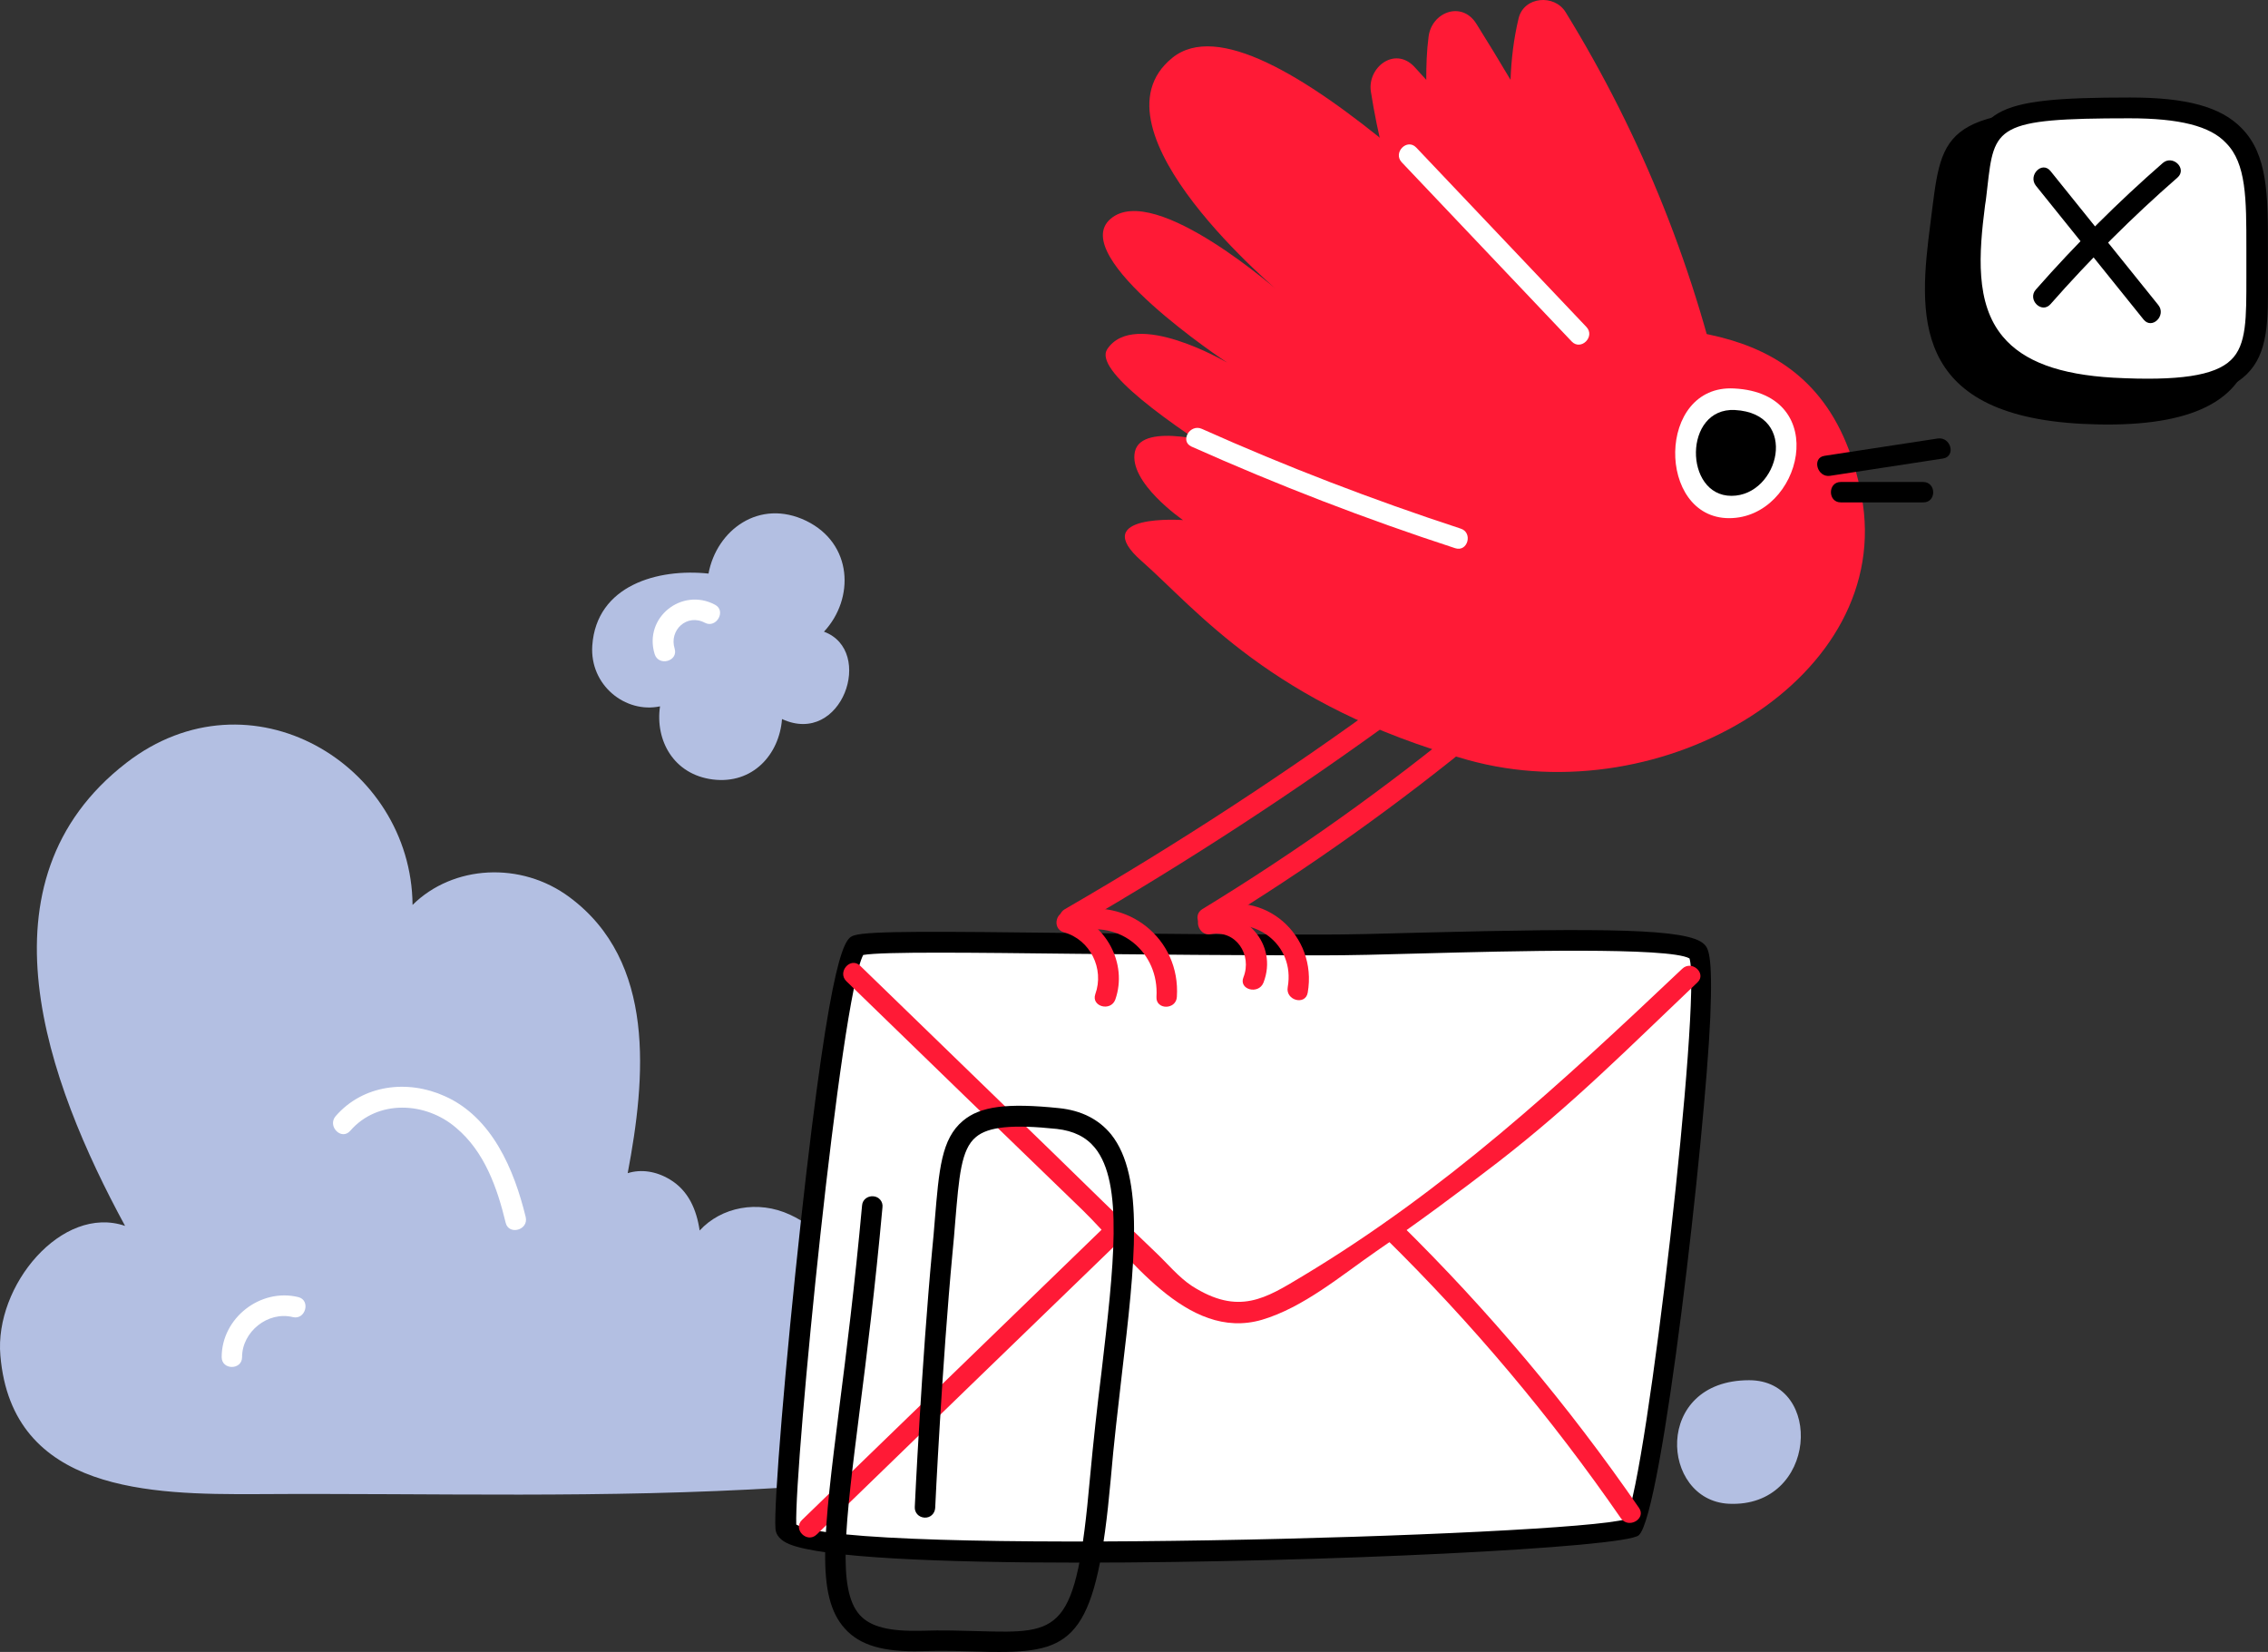 <svg xmlns="http://www.w3.org/2000/svg" xmlns:xlink="http://www.w3.org/1999/xlink" version="1.1" id="Слой_1" x="0px" y="0px" style="enable-background:new 0 0 977.1 752;" xml:space="preserve" viewBox="149.8 167.26 589.32 429.24">
<rect x="149.8" y="167.26" width="589.32" height="429.24" fill="#333333" stroke="none"/>
<style type="text/css">
	.st0{fill:#B3BFE2;}
	.st1{fill:#FFFFFF;}
	.st2{fill:#FF1A36;}
</style>
<g id="Clouds_1_">
	<g>
		<g>
			<path class="st0" d="M375.3,523c-1.7-15-4.8-33-20.2-40.1c-8.4-3.9-17.9-2-23.5,4.1c-0.8-5.4-2.9-10.4-7.8-13.3     c-3.5-2.1-7.4-2.7-10.9-1.6c4.7-24.8,7.4-55-15.1-71.7c-12.6-9.4-30.3-8.4-40.8,2c-0.3-36.5-42.2-61.8-74.4-36.9     c-39.8,30.8-20.6,82.9-0.3,120.3c-16.4-5.6-34,15.5-32.4,33.7c3,35.6,39.4,36.1,66.4,36c47.2-0.3,89.9,1.2,137.2-1.7     c12.7-0.8,26.5,3.4,32.6-10.1C390.5,534.1,385.1,524.4,375.3,523z"/>
		</g>
	</g>
	<g>
		<g>
			<path class="st0" d="M363.9,331.4c8-8.6,7.5-22.9-4.6-28.8c-12.2-5.9-23.3,2.4-25.4,13.7c-13.1-1.4-29.1,3-30.2,18.7     c-0.7,10.3,8.6,17.7,17.6,15.8c-1.3,8.8,3.5,17.7,13.7,19c10.4,1.3,17.3-6.5,18-15.7C368.6,361.3,377.2,336.3,363.9,331.4z"/>
		</g>
	</g>
	<g>
		<path class="st1" d="M286.4,483.5c-3-12.3-8.7-25.9-21-31.4c-9.7-4.4-21.3-3-28.4,5.2c-2.2,2.6,1.5,6.4,3.8,3.8    c7.1-8.2,19.6-7.6,27.5-0.8c7.4,6.2,10.7,15.6,12.9,24.7C282,488.3,287.2,486.9,286.4,483.5z"/>
	</g>
	<g>
		<path class="st1" d="M227.3,504.3c-9.8-2.4-19.9,5.4-19.9,15.6c0,3.4,5.3,3.4,5.3,0c0-6.6,6.7-12,13.2-10.4    C229.2,510.3,230.6,505.1,227.3,504.3z"/>
	</g>
	<g>
		<path class="st1" d="M335.6,324.4c-8.6-4.6-18.6,3.3-15.7,12.8c1,3.3,6.2,1.9,5.2-1.4c-1.5-4.8,3.2-9.2,7.9-6.7    C335.9,330.6,338.6,326,335.6,324.4z"/>
	</g>
</g>
<g id="Button_15_">
	<g>
		<path d="M698.5,195.4c-45.4,0-44.1,6.7-47.1,29.9s-5.5,49.8,39.5,52.1c24,1.2,40.2-3.8,43.5-18.1c1.6-6.7-1.6-6-1.6-19.1    C732.8,212.4,737.4,195.4,698.5,195.4z"/>
	</g>
	<g>
		<path class="st1" d="M703.1,195.3c-40.4,0-37.4,4.2-40.1,25S658.9,266,699,268s37.4-8.3,37.4-33.3    C736.3,209.8,737.9,195.3,703.1,195.3z"/>
		<path d="M708,271c-2.8,0-5.9-0.1-9.2-0.3c-15.5-0.8-26.1-4.9-32.5-12.6c-8.6-10.3-7.6-24.5-5.8-38.2c0.2-1.6,0.4-3.2,0.5-4.6    c2.2-19.5,5.3-22.7,42.2-22.7l0,0c0,0,0,0,0.1,0c14.6,0,23.5,2.4,28.9,7.9c6.9,6.9,6.9,17.6,6.9,31.1l0,3.1c0,1.5,0,3,0,4.4    c0.1,11.6,0.1,20-5.6,25.5C728.9,269,721.3,271,708,271z M703.1,198c-34.8,0-35.1,2.1-36.9,17.9c-0.2,1.5-0.3,3-0.6,4.7    c-1.6,12.5-2.6,25.5,4.6,34.1c5.4,6.5,14.8,9.9,28.7,10.7c17,0.9,26.4-0.5,30.6-4.6c4.1-3.9,4-11,4-21.6c0-1.4,0-2.9,0-4.4l0-3.1    c0-12.8,0-22-5.3-27.3C724.1,200,716.1,198,703.1,198C703.2,198,703.2,198,703.1,198L703.1,198z"/>
	</g>
	<g>
		<path d="M710.6,246.5c-9.3-11.6-18.7-23.2-28-34.8c-2.2-2.7-5.9,1.1-3.8,3.8c9.3,11.6,18.7,23.2,28,34.8    C709,253,712.8,249.2,710.6,246.5z"/>
	</g>
	<g>
		<path d="M711.8,209.6c-11.7,10.2-22.7,21.2-33,32.9c-2.3,2.6,1.5,6.4,3.8,3.8c10.3-11.7,21.3-22.7,33-32.9    C718.2,211.1,714.4,207.4,711.8,209.6z"/>
	</g>
</g>
<g id="Message_5_">
	<g>
		<path class="st1" d="M493.8,412.8c-60.6,0-114.9-1.7-121.1,0.1c-6.2,1.8-19.5,139.8-18.6,151.4c0.9,11.6,214.6,4.3,220-0.1    c5.3-4.5,22.2-144.3,16.8-149.6C585.5,409.2,518.7,412.8,493.8,412.8z"/>
		<path d="M430.4,573.3c-36.2,0-67.1-1.3-75.5-4.8c-2.2-0.9-3.5-2.3-3.6-4c-0.5-6.1,2.6-43.4,6.6-79.9c8-72.6,11.6-73.6,13.9-74.3    c4-1.2,21.5-1,57.6-0.6c19.3,0.2,41.2,0.4,64.3,0.4l0,0c6.3,0,15.1-0.2,25.3-0.5c47.6-1.2,69.5-1.1,73.6,3c1,1,2.3,2.3,1.6,19.1    c-1.3,30.1-12.5,129.4-18.6,134.5C571.9,569.4,493.3,573.3,430.4,573.3z M356.7,563.4c13.4,8.4,201.2,3,215.6-1.4    c5.5-11,19.7-135.6,16.5-145.7c-5.3-3-47-1.9-69.5-1.3c-10.2,0.3-19.1,0.5-25.5,0.5l0,0c-23.2,0-45-0.2-64.3-0.4    c-26.8-0.3-50.2-0.6-55.4,0.3C368.2,426.4,356.2,548.2,356.7,563.4z M572.6,561.9L572.6,561.9L572.6,561.9z"/>
	</g>
	<g>
		<path class="st0" d="M604.3,525.9c-25,0-23.1,31.2-5.3,32.1C622.1,559.1,623.8,525.9,604.3,525.9z"/>
	</g>
	<g>
		<path class="st2" d="M586.9,419c-31.5,29.8-61.4,57.5-98.7,79.9c-9.5,5.7-16.5,10.3-28.7,2.5c-3.5-2.3-6.5-6-9.6-8.9    c-9-8.6-17.9-17.3-26.8-26c-16.6-16.1-33.2-32.2-49.8-48.3c-2.5-2.4-6,1.6-3.6,4c20.4,19.8,40.8,39.6,61.3,59.4    c12,11.6,27.1,34.3,46.7,28.6c10.8-3.2,20.6-11.5,29.7-17.8c10.8-7.4,21.3-15.2,31.7-23.2c19.6-15.2,33.8-29.6,51.8-46.7    C593.3,420.2,589.4,416.6,586.9,419z"/>
	</g>
	<g>
		<path class="st2" d="M575.7,559.1c-18.4-26.7-39.2-51.4-62.3-74.1c-2.5-2.4-6.2,1.4-3.8,3.8c22.8,22.4,43.3,46.8,61.4,73    C573,564.6,577.6,561.9,575.7,559.1z"/>
	</g>
	<g>
		<path class="st2" d="M438.1,484.8l-79.9,77.4c-2.5,2.4,1.3,6.2,3.8,3.8c26.6-25.8,53.2-51.6,79.8-77.3    C440.3,487.6,439,486.3,438.1,484.8z"/>
	</g>
	<g>
		<path d="M409.6,596.5c-1.8,0-3.7,0-5.7-0.1c-4.2-0.1-9-0.3-14.5-0.1c-10,0.3-16.2-1.5-20.1-5.9c-7.6-8.4-5.5-24.8-1.4-57.5    c1.8-14.1,4-31.6,5.9-52.4c0.1-1.5,1.4-2.5,2.9-2.4c1.5,0.1,2.6,1.4,2.4,2.9c-1.9,20.9-4.1,38.5-5.9,52.6    c-3.8,30.1-5.9,46.7,0,53.3c2.8,3.1,7.7,4.3,16,4.1c5.6-0.2,10.5,0,14.8,0.1c21.5,0.6,25.4,0.7,29-39.6c0.9-9.7,1.9-18.8,3-27.6    c3.2-27.5,5.8-49.2-1.7-58.4c-2.3-2.8-5.5-4.4-9.9-4.9c-11.5-1.2-17.8-0.6-21,2.1c-3.9,3.2-4.4,10.3-5.4,22.1    c-0.2,2.5-0.4,5.1-0.7,8c-2.7,28.7-4.5,66-4.5,66.3c-0.1,1.5-1.3,2.6-2.8,2.5c-1.5-0.1-2.6-1.3-2.5-2.8c0-0.4,1.8-37.7,4.5-66.6    c0.3-2.8,0.5-5.5,0.7-7.9c1.1-13.2,1.7-21.1,7.3-25.8c4.5-3.8,11.5-4.7,25-3.3c5.8,0.6,10.3,2.9,13.5,6.8    c8.8,11,6.2,33.7,2.8,62.4c-1,8.8-2.1,17.9-2.9,27.4C434.8,591.8,429.1,596.5,409.6,596.5z"/>
	</g>
</g>
<g id="Bird_1_">
	<g>
		<path class="st2" d="M598.6,275.7c-7.9-37.4-22-72.8-42-105.3c-2.9-4.7-10.8-4.1-12.2,1.6c-1.3,5.4-1.9,10.7-2.1,16    c-2.9-4.9-5.9-9.8-8.9-14.6c-3.8-6-11.6-3-12.4,3.4c-0.5,3.8-0.6,7.5-0.6,11.2c-1.1-1.2-2.1-2.3-3.2-3.5    c-5.1-5.2-12.1,0.3-11.2,6.5c3.5,22.4,11,43.3,22.4,62.8c1,1.7,2.4,2.7,4,3c2.4,4.4,5.1,8.7,8.1,12.8c1.4,1.8,3.8,3.4,6.1,3.4    c3.5,3.2,9.4,2.6,11-1.8c1.7-0.1,3.3-0.9,4.5-2.2c2.8,1.8,7.1,0.7,9.3-2c1.8,3.4,3.6,6.9,5.4,10.4c1.8,3.6,6,3.9,9,2.3    C587.8,287.6,600.3,284,598.6,275.7z"/>
	</g>
	<g>
		<path class="st2" d="M556.9,251.6c27.6,0.9,67.7-2.7,76.6,44.5s-51.6,82.8-102.4,68.6c-50.8-14.2-70.4-39.1-84.6-51.6    c-14.3-12.5,10.7-10.7,10.7-10.7s-14.3-9.8-12.5-17.8s22.3-1.8,22.3-1.8s15.1-6.2,16.9-15.1C485.7,258.8,556.9,251.6,556.9,251.6z    "/>
	</g>
	<g>
		<path class="st1" d="M600.4,268.2c-20.2-1.1-20.2,33.7-1.3,33.7S626,269.5,600.4,268.2z"/>
	</g>
	<g>
		<path d="M600.6,273.8c-13.4-0.7-13.3,22.3-0.9,22.3C612.1,296.1,617.5,274.7,600.6,273.8z"/>
	</g>
	<g>
		<path class="st2" d="M575.6,265c-29.4-26.7-98-101.5-121.2-82.7c-23.1,18.7,28.5,61.4,28.5,61.4s-33-29.4-44.5-19.6    c-11.6,9.8,30.3,37.4,30.3,37.4s-24.1-14.2-31.2-3.5c-7.1,10.7,76.6,55.2,76.6,55.2L575.6,265z"/>
	</g>
	<g>
		<path class="st1" d="M529.3,304.6c-22.9-7.5-45.3-16.1-67.2-25.9c-3.1-1.4-5.8,3.2-2.7,4.6c22.4,10,45.2,18.8,68.5,26.4    C531.2,310.8,532.6,305.6,529.3,304.6z"/>
	</g>
	<g>
		<path class="st2" d="M511.1,348.3c-27.2,19.9-55.4,38.3-84.6,55.2c-3,1.7-0.3,6.3,2.7,4.6c29.2-16.9,57.4-35.3,84.6-55.2    C516.6,350.9,513.9,346.2,511.1,348.3z"/>
	</g>
	<g>
		<path class="st2" d="M531.9,353.9c-22.1,18.2-45.3,34.7-69.7,49.6c-2.9,1.8-0.2,6.4,2.7,4.6c24.8-15.1,48.4-31.9,70.8-50.4    C538.3,355.5,534.5,351.7,531.9,353.9z"/>
	</g>
	<g>
		<path class="st2" d="M427.6,404.3c-3.3-0.9-4.7,4.2-1.4,5.2c6.9,1.9,10.6,9.5,8.2,16.1c-1.1,3.2,4,4.6,5.2,1.4    C442.9,417.6,437.1,407,427.6,404.3z"/>
	</g>
	<g>
		<path class="st2" d="M463,404.8c-3.4,0.6-1.9,5.8,1.4,5.2c6.6-1.2,10.8,5.4,8.5,11.2c-1.3,3.2,3.9,4.6,5.2,1.4    C482,412.6,473.2,403,463,404.8z"/>
	</g>
	<g>
		<path class="st2" d="M428.1,404.2c-3.3,0.9-1.9,6.1,1.4,5.2c11.3-3.2,21.5,5.3,20.8,16.9c-0.2,3.4,5.1,3.4,5.3,0    C456.6,411.1,442.6,400.1,428.1,404.2z"/>
	</g>
	<g>
		<path class="st2" d="M463.8,403.4c-3.2,1.2-1.8,6.4,1.4,5.2c10.3-3.9,21.2,3.9,19.2,15.2c-0.6,3.4,4.6,4.8,5.2,1.4    C492.2,410.3,478.3,397.9,463.8,403.4z"/>
	</g>
	<g>
		<path d="M653.3,281.2c-9.8,1.5-19.6,3-29.4,4.5c-3.4,0.5-1.9,5.7,1.4,5.2c9.8-1.5,19.6-3,29.4-4.5    C658.1,285.8,656.7,280.7,653.3,281.2z"/>
	</g>
	<g>
		<path d="M649.5,292.5l-21.4,0c-3.4,0-3.4,5.3,0,5.3l21.4,0C653,297.9,653,292.5,649.5,292.5z"/>
	</g>
	<g>
		<path class="st1" d="M562,252.2c-14.7-15.5-29.5-31.1-44.2-46.6c-2.4-2.5-6.1,1.3-3.8,3.8c14.7,15.5,29.5,31.1,44.2,46.6    C560.6,258.5,564.4,254.7,562,252.2z"/>
	</g>
</g>
</svg>